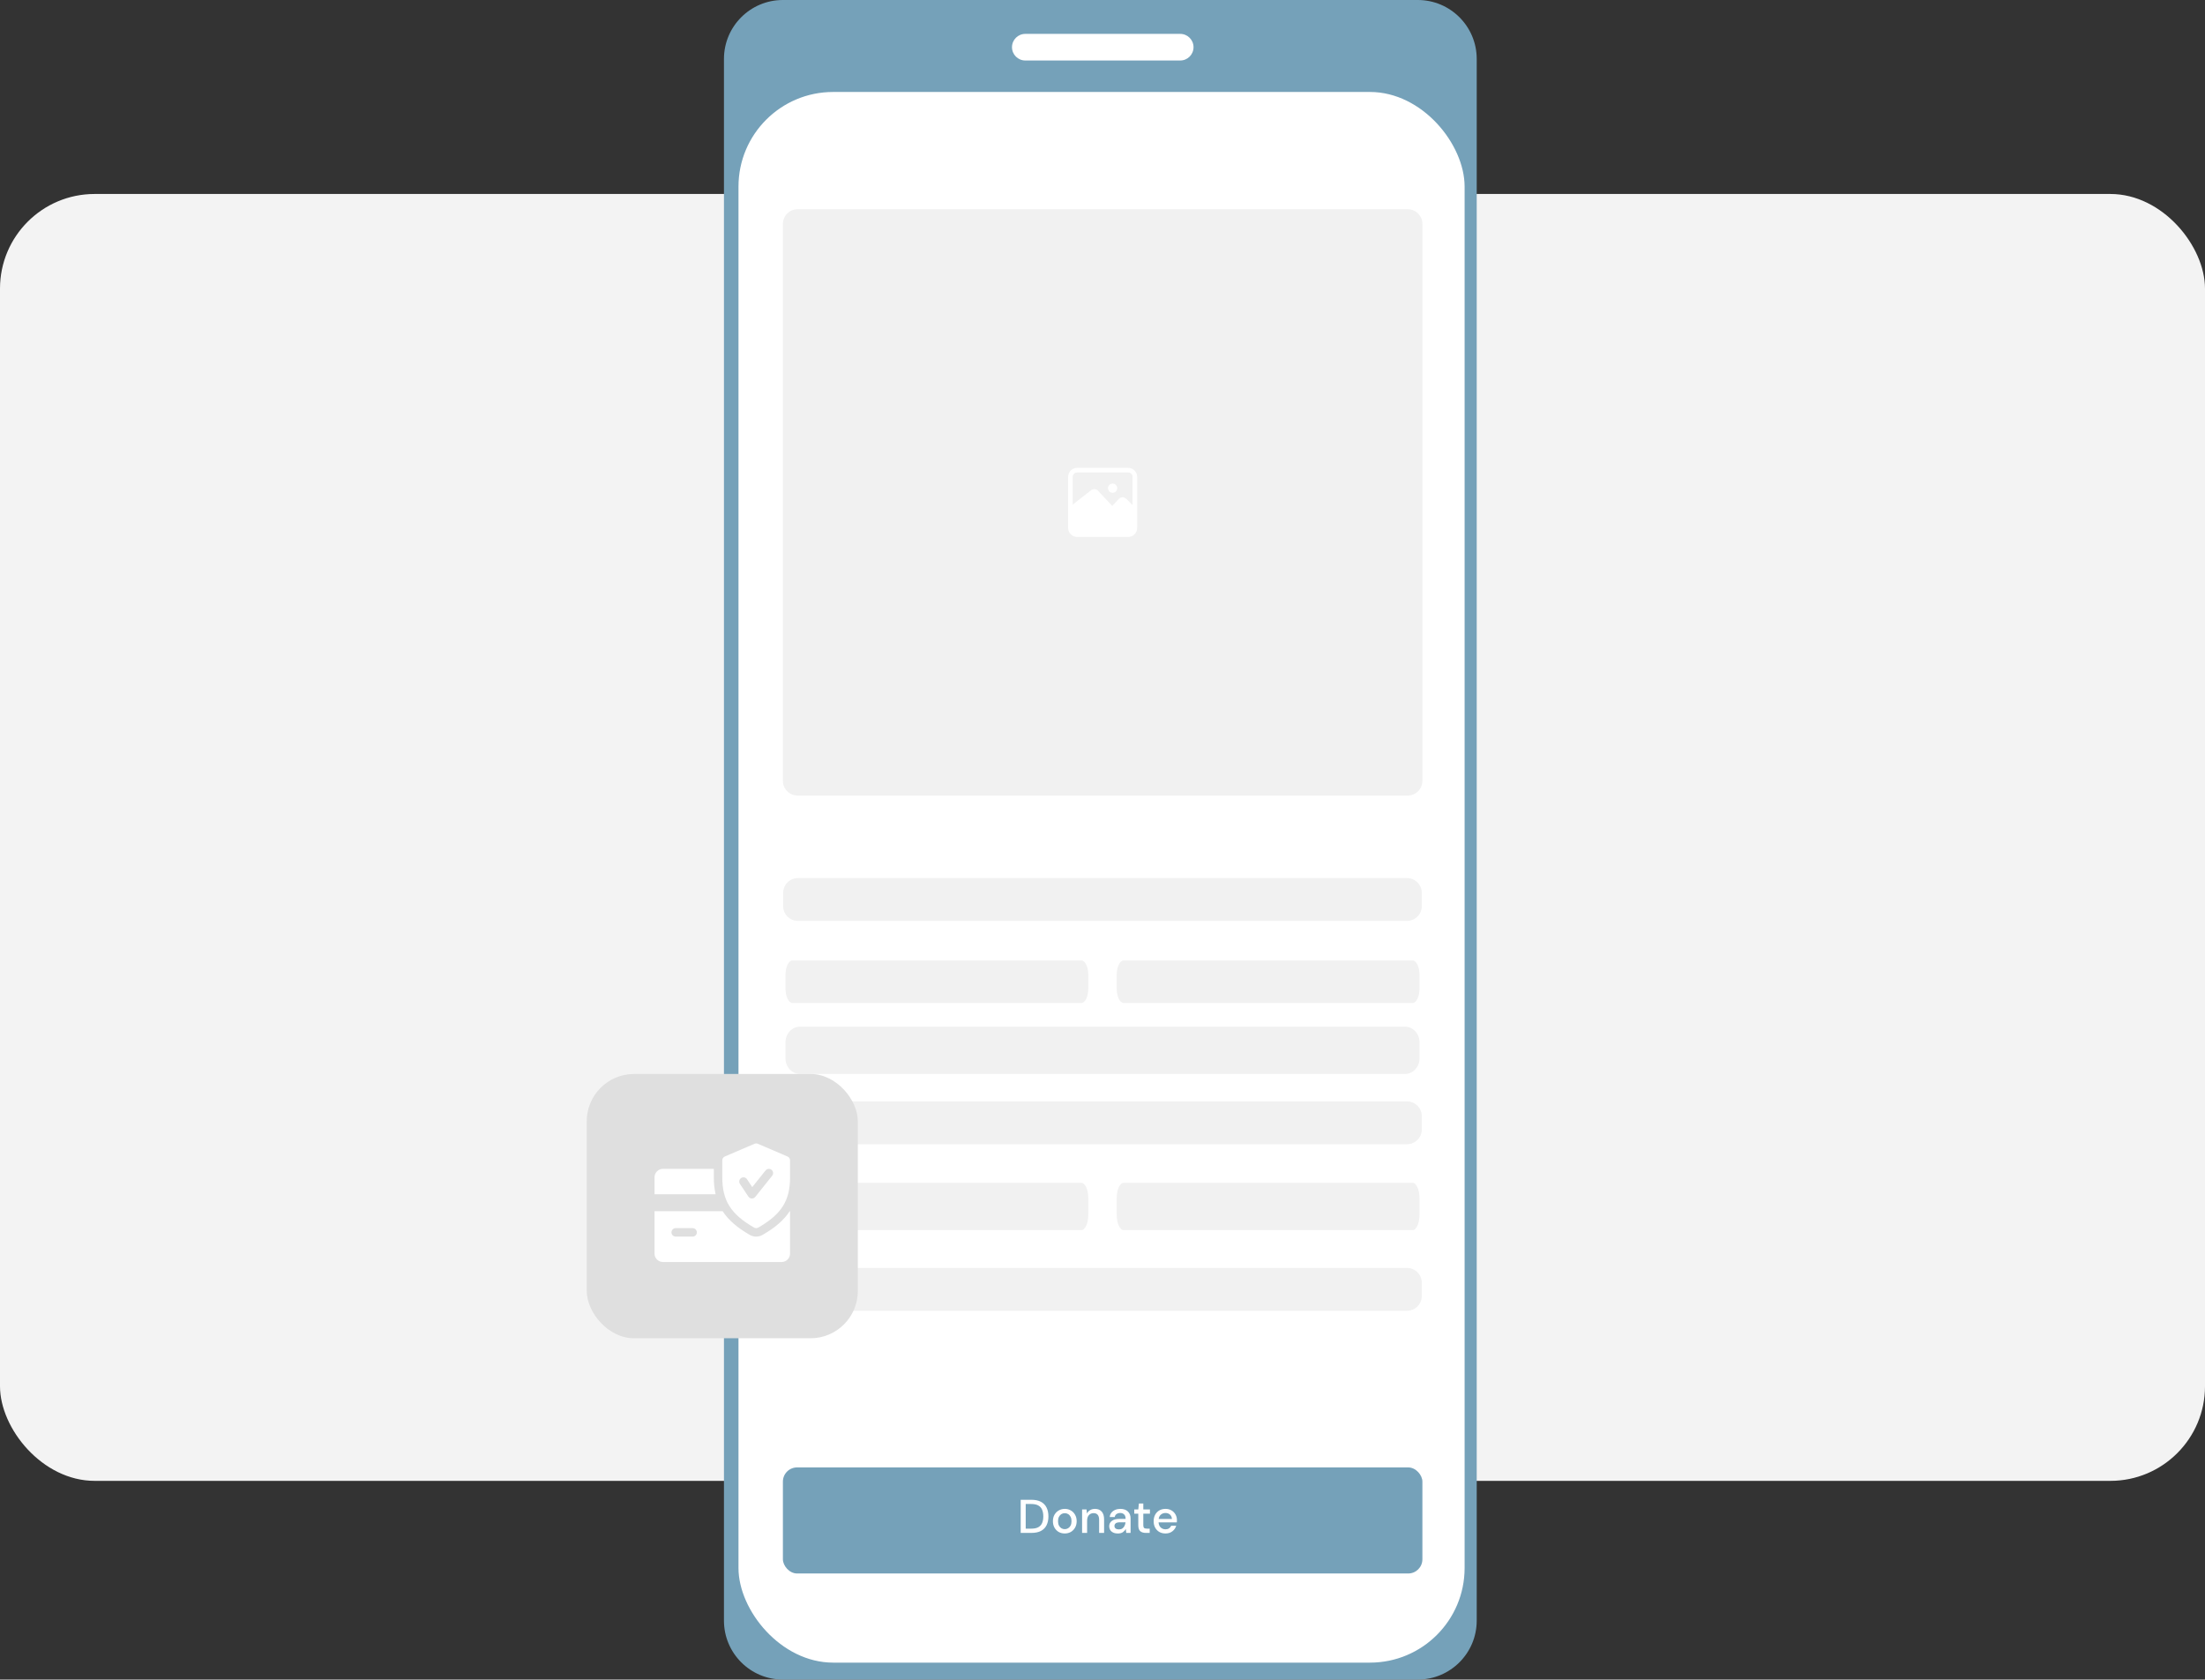 <svg xmlns="http://www.w3.org/2000/svg" width="466" height="355" viewBox="0 0 466 355" fill="none"><rect x="0" y="0" width="466" height="355" fill="#333333" stroke="none"/><rect y="41" width="466" height="272" rx="20" fill="#F3F3F3"></rect><path d="M153 12.456C153 5.577 158.577 0 165.456 0H299.629C306.508 0 312.085 5.577 312.085 12.456V342.544C312.085 349.423 306.508 355 299.629 355H165.456C158.577 355 153 349.423 153 342.544V12.456Z" fill="#75A1B9"></path><rect x="156.07" y="19.439" width="153.458" height="331.981" rx="20" fill="white"></rect><path d="M165.457 47.334C165.457 45.614 166.851 44.22 168.571 44.22H297.492C299.212 44.22 300.606 45.614 300.606 47.334V165.044C300.606 166.764 299.212 168.158 297.492 168.158H168.571C166.851 168.158 165.457 166.764 165.457 165.044V47.334Z" fill="#F1F1F1"></path><g clip-path="url(#clip0_299_696)"><path d="M239.464 108.233L237.362 106.111C237.352 106.099 237.339 106.089 237.325 106.084C237.31 106.078 237.295 106.075 237.279 106.077C237.263 106.078 237.248 106.082 237.234 106.088C237.22 106.095 237.207 106.104 237.196 106.116L235.795 107.6C235.704 107.696 235.595 107.773 235.474 107.826C235.353 107.879 235.222 107.906 235.09 107.907C234.957 107.906 234.826 107.879 234.705 107.826C234.584 107.773 234.475 107.696 234.384 107.6L231.377 104.394C231.356 104.375 231.328 104.364 231.299 104.364C231.27 104.364 231.243 104.375 231.221 104.394L226.541 108.043L225.937 107.26L230.598 103.61C230.812 103.444 231.081 103.364 231.351 103.385C231.621 103.407 231.873 103.529 232.058 103.727L235.06 106.934L236.452 105.45C236.551 105.342 236.672 105.256 236.806 105.197C236.939 105.137 237.084 105.106 237.23 105.104C237.377 105.1 237.522 105.127 237.658 105.182C237.794 105.237 237.917 105.32 238.019 105.425L240.121 107.547L239.464 108.233Z" fill="white"></path><path d="M238.422 113.488H227.64C227.134 113.488 226.649 113.287 226.291 112.929C225.934 112.571 225.733 112.086 225.733 111.58V100.798C225.733 100.292 225.934 99.807 226.291 99.449C226.649 99.092 227.134 98.891 227.64 98.891H238.422C238.928 98.891 239.413 99.092 239.771 99.449C240.129 99.807 240.33 100.292 240.33 100.798V111.58C240.33 112.086 240.129 112.571 239.771 112.929C239.413 113.287 238.928 113.488 238.422 113.488ZM227.64 99.864C227.392 99.864 227.155 99.962 226.98 100.137C226.804 100.313 226.706 100.55 226.706 100.798V111.58C226.706 111.703 226.73 111.824 226.777 111.938C226.824 112.051 226.893 112.154 226.98 112.241C227.066 112.328 227.169 112.396 227.283 112.443C227.396 112.49 227.517 112.515 227.64 112.515H238.422C238.545 112.515 238.667 112.49 238.78 112.443C238.893 112.396 238.996 112.328 239.083 112.241C239.17 112.154 239.239 112.051 239.286 111.938C239.333 111.824 239.357 111.703 239.357 111.58V100.798C239.357 100.675 239.333 100.554 239.286 100.44C239.239 100.327 239.17 100.224 239.083 100.137C238.996 100.051 238.893 99.982 238.78 99.935C238.667 99.888 238.545 99.864 238.422 99.864H227.64Z" fill="white"></path><path d="M235.138 104.16C235.676 104.16 236.111 103.724 236.111 103.187C236.111 102.65 235.676 102.214 235.138 102.214C234.601 102.214 234.165 102.65 234.165 103.187C234.165 103.724 234.601 104.16 235.138 104.16Z" fill="white"></path><path d="M226.219 107.892L230.856 104.16L231.713 104.058L234.52 107.055C234.52 107.055 235.007 107.721 235.42 107.264L236.817 105.78C236.817 105.78 237.094 105.172 237.688 105.78C238.281 106.388 239.843 108.378 239.843 108.378L239.809 111.896C239.809 111.896 239.663 113.001 238.233 113.001C236.802 113.001 227.528 112.85 227.528 112.85C227.528 112.85 226.219 113.171 226.219 111.58C226.219 109.989 226.219 107.892 226.219 107.892Z" fill="white"></path></g><path d="M165.514 188.711C165.514 186.991 166.908 185.597 168.628 185.597H297.364C299.084 185.597 300.478 186.991 300.478 188.711V191.53C300.478 193.249 299.084 194.644 297.364 194.644H168.628C166.908 194.644 165.514 193.249 165.514 191.53V188.711Z" fill="#F1F1F1"></path><path d="M165.514 235.913C165.514 234.193 166.908 232.799 168.628 232.799H297.364C299.084 232.799 300.478 234.193 300.478 235.913V238.732C300.478 240.451 299.084 241.846 297.364 241.846H168.628C166.908 241.846 165.514 240.451 165.514 238.732V235.913Z" fill="#F1F1F1"></path><path d="M166 206.099C166 204.388 166.661 203.001 167.477 203.001H228.524C229.339 203.001 230 204.388 230 206.099V208.903C230 210.614 229.339 212.001 228.524 212.001H167.477C166.661 212.001 166 210.614 166 208.903V206.099Z" fill="#F1F1F1"></path><path d="M236 206.099C236 204.388 236.661 203.001 237.477 203.001H298.524C299.339 203.001 300 204.388 300 206.099V208.903C300 210.614 299.339 212.001 298.524 212.001H237.477C236.661 212.001 236 210.614 236 208.903V206.099Z" fill="#F1F1F1"></path><path d="M165.514 271.115C165.514 269.395 166.908 268.001 168.628 268.001H297.364C299.084 268.001 300.478 269.395 300.478 271.115V273.934C300.478 275.654 299.084 277.048 297.364 277.048H168.628C166.908 277.048 165.514 275.654 165.514 273.934V271.115Z" fill="#F1F1F1"></path><path d="M166 220.3C166 218.478 167.384 217.001 169.092 217.001H296.908C298.616 217.001 300 218.478 300 220.3V223.702C300 225.524 298.616 227.001 296.908 227.001H169.092C167.385 227.001 166 225.524 166 223.702V220.3Z" fill="#F1F1F1"></path><path d="M166 253.3C166 251.478 166.661 250.001 167.477 250.001H228.524C229.339 250.001 230 251.478 230 253.3V256.702C230 258.524 229.339 260.001 228.524 260.001H167.477C166.661 260.001 166 258.524 166 256.702V253.3Z" fill="#F1F1F1"></path><path d="M236 253.3C236 251.478 236.661 250.001 237.477 250.001H298.524C299.339 250.001 300 251.478 300 253.3V256.702C300 258.524 299.339 260.001 298.524 260.001H237.477C236.661 260.001 236 258.524 236 256.702V253.3Z" fill="#F1F1F1"></path><g clip-path="url(#clip1_299_696)"><rect x="165.457" y="310.158" width="135.149" height="22.421" rx="3" fill="#75A1B9"></rect><path d="M215.71 324.002V317.002H217.98C218.8 317.002 219.473 317.145 220 317.432C220.533 317.719 220.926 318.125 221.18 318.652C221.44 319.172 221.57 319.792 221.57 320.512C221.57 321.225 221.44 321.845 221.18 322.372C220.926 322.892 220.533 323.295 220 323.582C219.473 323.862 218.8 324.002 217.98 324.002H215.71ZM216.77 323.102H217.94C218.573 323.102 219.073 322.999 219.44 322.792C219.813 322.585 220.08 322.289 220.24 321.902C220.406 321.515 220.49 321.052 220.49 320.512C220.49 319.972 220.406 319.505 220.24 319.112C220.08 318.719 219.813 318.419 219.44 318.212C219.073 317.999 218.573 317.892 217.94 317.892H216.77V323.102ZM225.021 324.122C224.548 324.122 224.121 324.015 223.741 323.802C223.368 323.582 223.071 323.279 222.851 322.892C222.631 322.499 222.521 322.042 222.521 321.522C222.521 321.002 222.631 320.549 222.851 320.162C223.078 319.769 223.381 319.465 223.761 319.252C224.141 319.032 224.564 318.922 225.031 318.922C225.504 318.922 225.928 319.032 226.301 319.252C226.681 319.465 226.981 319.769 227.201 320.162C227.428 320.549 227.541 321.002 227.541 321.522C227.541 322.042 227.428 322.499 227.201 322.892C226.981 323.279 226.681 323.582 226.301 323.802C225.921 324.015 225.494 324.122 225.021 324.122ZM225.021 323.212C225.274 323.212 225.508 323.149 225.721 323.022C225.941 322.895 226.118 322.709 226.251 322.462C226.384 322.209 226.451 321.895 226.451 321.522C226.451 321.149 226.384 320.839 226.251 320.592C226.124 320.339 225.951 320.149 225.731 320.022C225.518 319.895 225.284 319.832 225.031 319.832C224.778 319.832 224.541 319.895 224.321 320.022C224.108 320.149 223.934 320.339 223.801 320.592C223.668 320.839 223.601 321.149 223.601 321.522C223.601 321.895 223.668 322.209 223.801 322.462C223.934 322.709 224.108 322.895 224.321 323.022C224.534 323.149 224.768 323.212 225.021 323.212ZM228.687 324.002V319.042H229.627L229.707 319.912C229.861 319.605 230.084 319.365 230.377 319.192C230.677 319.012 231.021 318.922 231.407 318.922C232.007 318.922 232.477 319.109 232.817 319.482C233.164 319.855 233.337 320.412 233.337 321.152V324.002H232.287V321.262C232.287 320.302 231.894 319.822 231.107 319.822C230.714 319.822 230.387 319.962 230.127 320.242C229.874 320.522 229.747 320.922 229.747 321.442V324.002H228.687ZM236.266 324.122C235.846 324.122 235.499 324.052 235.226 323.912C234.952 323.772 234.749 323.589 234.616 323.362C234.482 323.129 234.416 322.875 234.416 322.602C234.416 322.122 234.602 321.742 234.976 321.462C235.349 321.182 235.882 321.042 236.576 321.042H237.876V320.952C237.876 320.565 237.769 320.275 237.556 320.082C237.349 319.889 237.079 319.792 236.746 319.792C236.452 319.792 236.196 319.865 235.976 320.012C235.762 320.152 235.632 320.362 235.586 320.642H234.526C234.559 320.282 234.679 319.975 234.886 319.722C235.099 319.462 235.366 319.265 235.686 319.132C236.012 318.992 236.369 318.922 236.756 318.922C237.449 318.922 237.986 319.105 238.366 319.472C238.746 319.832 238.936 320.325 238.936 320.952V324.002H238.016L237.926 323.152C237.786 323.425 237.582 323.655 237.316 323.842C237.049 324.029 236.699 324.122 236.266 324.122ZM236.476 323.262C236.762 323.262 237.002 323.195 237.196 323.062C237.396 322.922 237.549 322.739 237.656 322.512C237.769 322.285 237.839 322.035 237.866 321.762H236.686C236.266 321.762 235.966 321.835 235.786 321.982C235.612 322.129 235.526 322.312 235.526 322.532C235.526 322.759 235.609 322.939 235.776 323.072C235.949 323.199 236.182 323.262 236.476 323.262ZM242.154 324.002C241.667 324.002 241.281 323.885 240.994 323.652C240.707 323.412 240.564 322.989 240.564 322.382V319.932H239.714V319.042H240.564L240.694 317.782H241.624V319.042H243.024V319.932H241.624V322.382C241.624 322.655 241.681 322.845 241.794 322.952C241.914 323.052 242.117 323.102 242.404 323.102H242.974V324.002H242.154ZM246.31 324.122C245.823 324.122 245.39 324.015 245.01 323.802C244.637 323.582 244.343 323.279 244.13 322.892C243.917 322.505 243.81 322.055 243.81 321.542C243.81 321.022 243.913 320.565 244.12 320.172C244.333 319.779 244.627 319.472 245 319.252C245.38 319.032 245.82 318.922 246.32 318.922C246.807 318.922 247.23 319.032 247.59 319.252C247.95 319.465 248.23 319.752 248.43 320.112C248.63 320.472 248.73 320.869 248.73 321.302C248.73 321.369 248.727 321.442 248.72 321.522C248.72 321.595 248.717 321.679 248.71 321.772H244.85C244.883 322.252 245.04 322.619 245.32 322.872C245.607 323.119 245.937 323.242 246.31 323.242C246.61 323.242 246.86 323.175 247.06 323.042C247.267 322.902 247.42 322.715 247.52 322.482H248.58C248.447 322.949 248.18 323.339 247.78 323.652C247.387 323.965 246.897 324.122 246.31 324.122ZM246.31 319.792C245.957 319.792 245.643 319.899 245.37 320.112C245.097 320.319 244.93 320.632 244.87 321.052H247.67C247.65 320.665 247.513 320.359 247.26 320.132C247.007 319.905 246.69 319.792 246.31 319.792Z" fill="white"></path></g><path d="M213.872 9.975C213.872 8.421 215.132 7.161 216.685 7.161H249.423C250.977 7.161 252.237 8.421 252.237 9.975C252.237 11.528 250.977 12.788 249.423 12.788H216.685C215.132 12.788 213.872 11.528 213.872 9.975Z" fill="white"></path><rect x="124" y="227" width="57.293" height="55.86" rx="10" fill="#DFDFDF"></rect><g clip-path="url(#clip2_299_696)"><path d="M150.856 248.843V247.053H140.114C139.127 247.053 138.323 247.857 138.323 248.843V252.424H151.234C150.985 251.33 150.856 250.152 150.856 248.843Z" fill="white"></path><path d="M166.896 256.005C165.675 257.887 163.813 259.487 161.145 261.02C160.735 261.254 160.273 261.376 159.808 261.376C159.342 261.376 158.88 261.254 158.476 261.023C155.808 259.487 153.946 257.885 152.723 256.005H138.323V264.957C138.323 265.945 139.127 266.747 140.114 266.747H165.179C166.167 266.747 166.969 265.945 166.969 264.957V256.005H166.896ZM146.38 261.376H142.799C142.305 261.376 141.904 260.975 141.904 260.481C141.904 259.987 142.305 259.586 142.799 259.586H146.38C146.874 259.586 147.275 259.987 147.275 260.481C147.275 260.975 146.874 261.376 146.38 261.376Z" fill="white"></path><path d="M166.427 244.441L160.161 241.755C159.933 241.658 159.681 241.658 159.453 241.755L153.187 244.441C152.859 244.58 152.646 244.904 152.646 245.263V248.843C152.646 253.769 154.467 256.648 159.362 259.467C159.5 259.546 159.654 259.586 159.808 259.586C159.962 259.586 160.116 259.546 160.254 259.467C165.149 256.655 166.969 253.776 166.969 248.843V245.263C166.969 244.904 166.756 244.58 166.427 244.441ZM163.193 248.508L159.613 252.984C159.441 253.196 159.183 253.319 158.913 253.319C158.9 253.319 158.886 253.319 158.875 253.319C158.59 253.307 158.327 253.16 158.168 252.922L156.377 250.236C156.104 249.824 156.215 249.269 156.626 248.995C157.035 248.723 157.591 248.831 157.867 249.244L158.979 250.911L161.793 247.391C162.103 247.006 162.667 246.945 163.052 247.252C163.439 247.558 163.5 248.122 163.193 248.508Z" fill="white"></path></g><defs><clipPath id="clip0_299_696"><rect width="15.57" height="15.57" fill="white" transform="translate(225.246 98.404)"></rect></clipPath><clipPath id="clip1_299_696"><rect x="165.457" y="310.158" width="135.149" height="22.421" rx="3" fill="white"></rect></clipPath><clipPath id="clip2_299_696"><rect width="28.646" height="28.646" fill="white" transform="translate(138.323 239.892)"></rect></clipPath></defs></svg>